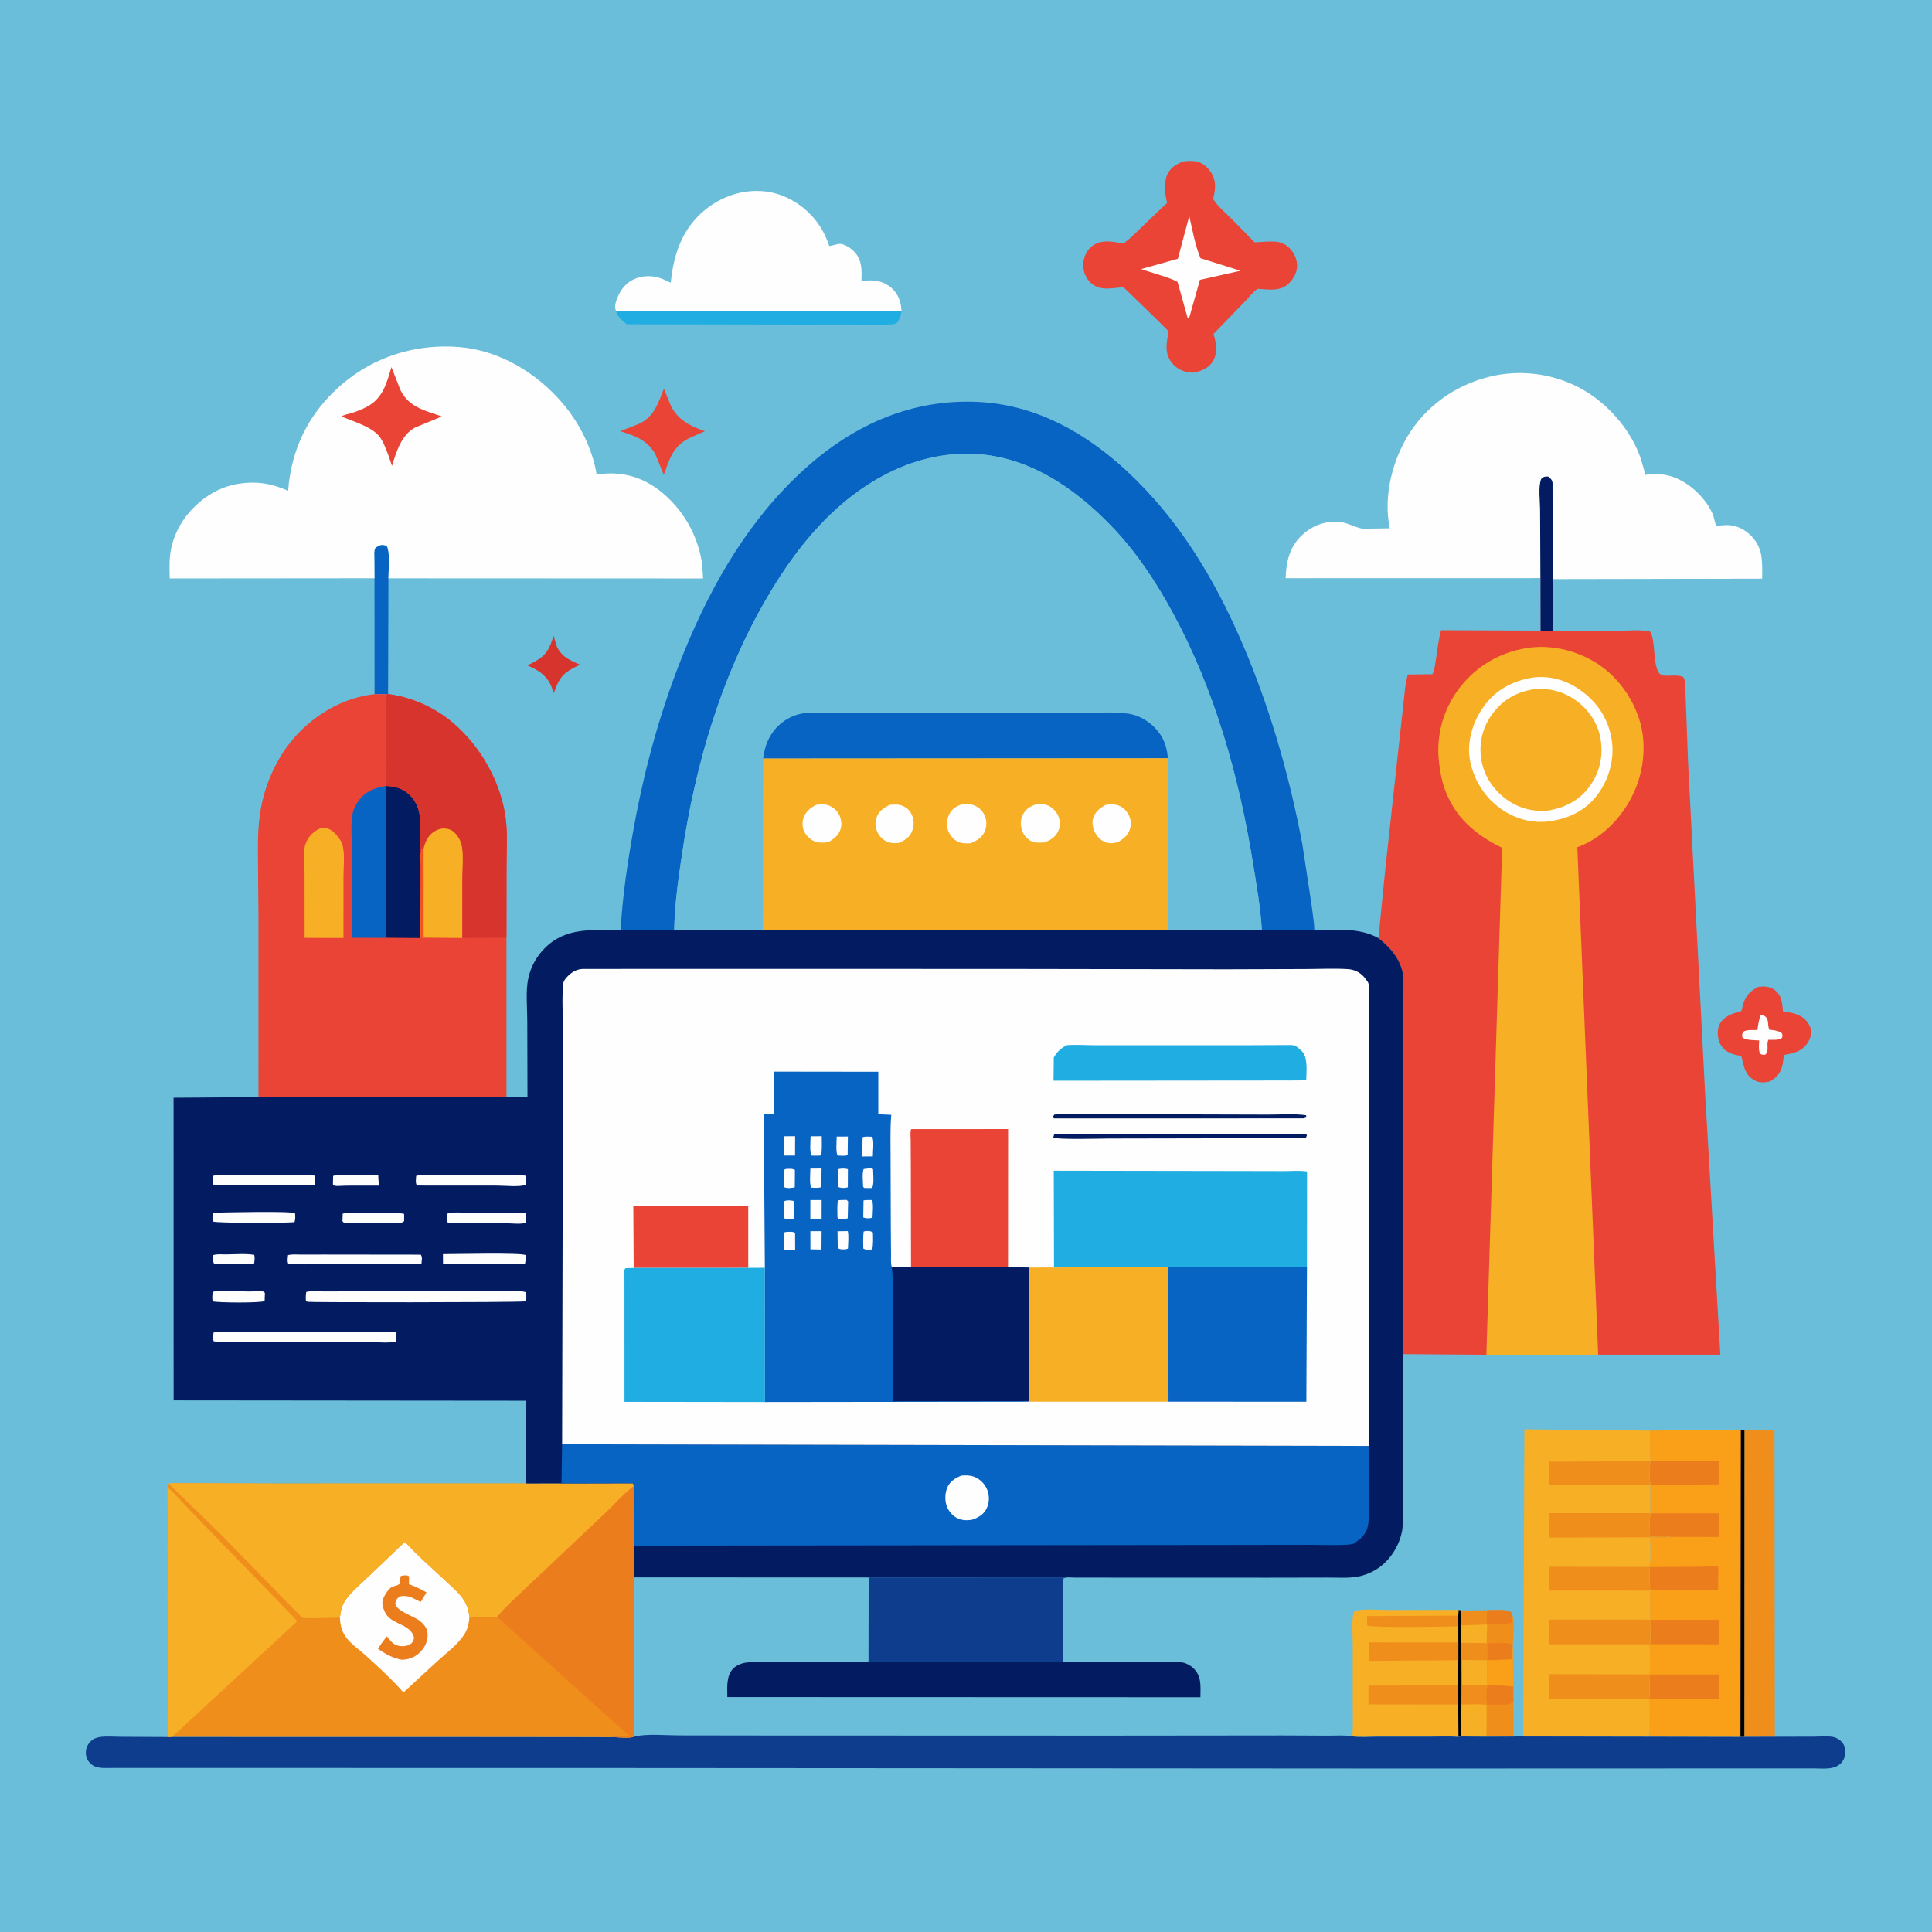 <svg version="1.1" xmlns="http://www.w3.org/2000/svg" style="display: block;" viewBox="0 0 2048 2048" width="1024" height="1024">
<path transform="translate(0,0)" fill="rgb(106,190,218)" d="M -0 -0 L 2048 0 L 2048 2048 L -0 2048 L -0 -0 z"/>
<path transform="translate(0,0)" fill="rgb(216,52,46)" d="M 586.835 673.793 L 587.635 676.573 L 589.736 684 C 594.435 695.732 604.005 700.115 614.883 704.501 C 608.715 707.769 602.205 710.438 597.226 715.531 C 591.967 720.911 589.544 727.908 587.041 734.82 L 584.281 727.22 C 579.472 715.802 569.98 709.855 559.017 705.394 L 565.685 701.968 C 579.403 694.697 582.477 687.934 586.835 673.793 z"/>
<path transform="translate(0,0)" fill="rgb(8,100,195)" d="M 396.958 612.975 L 396.781 590.142 C 396.765 586.937 396.263 583.801 397.864 580.905 C 400.836 578.731 402.559 577.407 406.5 577.705 C 407.7 577.795 408.925 578.42 410 578.887 C 413.81 584.827 411.739 605.432 411.755 613.043 L 411.389 735.672 L 410.245 735.899 L 397.051 735.84 L 396.958 612.975 z"/>
<path transform="translate(0,0)" fill="rgb(233,68,54)" d="M 703.74 412.137 L 711.165 430.206 C 718.459 444.908 731.115 451.492 745.937 456.623 L 747.221 457.058 L 732.123 463.751 C 713.613 472.332 710.093 485.668 703.653 503.274 L 694.846 481.879 C 686.754 466.769 672.787 461.709 657.29 457.103 L 676.836 449.542 C 693.121 442.339 697.664 427.53 703.74 412.137 z"/>
<path transform="translate(0,0)" fill="rgb(31,173,226)" d="M 653.134 329.921 L 955.674 329.724 C 954.8 334.779 953.948 338.462 950.5 342.397 C 948.937 343.162 947.767 343.643 946.004 343.769 C 933.785 344.64 921.104 344.016 908.849 344.025 L 839.378 344.041 L 664.445 343.738 C 660.384 340.45 653.864 335.302 653.134 329.921 z"/>
<path transform="translate(0,0)" fill="rgb(233,68,54)" d="M 1864 1046.05 C 1870.2 1045.44 1876.16 1045.47 1881.32 1049.45 C 1889.03 1055.39 1889.17 1063.65 1890.14 1072.52 C 1897.07 1072.84 1904.05 1074.2 1910 1077.97 C 1914.53 1080.84 1918.54 1085.92 1919.6 1091.25 C 1920.55 1096.04 1918.88 1101.32 1916.25 1105.34 C 1910.08 1114.75 1901.28 1116.38 1891.03 1118.4 L 1889.68 1128.31 C 1887.7 1137.2 1883.94 1141.73 1876.25 1146.37 C 1870.15 1147.67 1864.65 1148.13 1859.09 1144.75 C 1849.45 1138.9 1848.47 1129.97 1846.06 1120 C 1844.93 1119.35 1844.07 1119.03 1842.78 1118.81 C 1839.09 1118.18 1836.06 1117.31 1832.7 1115.61 C 1827.24 1112.85 1823.66 1108.52 1821.94 1102.63 C 1820.35 1097.16 1820.41 1089.47 1823.5 1084.55 C 1827.26 1078.58 1834.68 1074.61 1841.46 1073.23 C 1843.24 1072.87 1844.46 1072.44 1846.06 1071.5 L 1847.77 1064.58 C 1850.83 1055.06 1855.1 1050.51 1864 1046.05 z"/>
<path transform="translate(0,0)" fill="rgb(254,254,254)" d="M 1866.28 1076.5 C 1868.18 1076.01 1867.76 1075.76 1869.35 1076.44 C 1875.84 1079.18 1873.31 1086.06 1875.45 1091.5 C 1880.06 1091.98 1883.99 1092.45 1888.2 1094.5 C 1889.77 1097.11 1889.71 1097 1889.14 1100 C 1885.51 1103.12 1879.36 1102.08 1874.6 1102.22 C 1871.89 1107.51 1875.94 1112.37 1871.5 1117.89 C 1869.05 1118.28 1868.13 1118.22 1865.91 1117.09 C 1863.79 1113.41 1864.73 1107.09 1864.79 1102.89 C 1859.84 1102.57 1850.6 1102.96 1846.94 1099.5 C 1846.4 1097.1 1846.84 1096.06 1847.78 1093.82 C 1851.49 1091.22 1858.44 1092.02 1862.92 1091.92 C 1863.73 1086.62 1864.23 1081.49 1866.28 1076.5 z"/>
<path transform="translate(0,0)" fill="rgb(240,142,28)" d="M 1548.94 1707.22 L 1576.29 1706.94 C 1583.86 1706.98 1595.53 1705.39 1601.96 1709 L 1603.13 1712.02 C 1605.88 1720.83 1603.77 1736.88 1603.63 1746.34 L 1604.13 1787.78 L 1604.2 1803.29 L 1604.31 1840.86 L 1575.8 1840.99 L 1548.96 1840.78 L 1549.14 1806.91 L 1549.21 1785.64 L 1549.07 1741.42 L 1549.05 1722.94 L 1548.94 1707.22 z"/>
<path transform="translate(0,0)" fill="rgb(236,125,29)" d="M 1576.29 1706.94 C 1583.86 1706.98 1595.53 1705.39 1601.96 1709 L 1603.13 1712.02 L 1602.53 1719.73 C 1596.18 1722.76 1583.3 1721.43 1576.04 1721.62 L 1576.29 1706.94 z"/>
<path transform="translate(0,0)" fill="rgb(236,125,29)" d="M 1576.73 1742.02 C 1582.25 1742.04 1598.76 1740.39 1602.54 1743.29 L 1603.02 1746.16 L 1602.88 1759.06 L 1579.02 1759.95 L 1576.76 1758.5 L 1576.73 1742.02 z"/>
<path transform="translate(0,0)" fill="rgb(247,175,38)" d="M 1549.05 1722.94 L 1576.43 1722.04 L 1575.93 1741.69 L 1549.07 1741.42 L 1549.05 1722.94 z"/>
<path transform="translate(0,0)" fill="rgb(236,125,29)" d="M 1580.81 1786.55 C 1588.62 1786.7 1596.38 1786.67 1604.13 1787.78 L 1604.2 1803.29 C 1601.99 1805.59 1600.75 1806.77 1597.45 1806.87 L 1576.66 1806.99 C 1575.31 1802.52 1575.57 1792.02 1576.64 1787.5 L 1580.81 1786.55 z"/>
<path transform="translate(0,0)" fill="rgb(247,175,38)" d="M 1550.01 1785.89 L 1549.94 1759.61 L 1576.38 1759.96 L 1576.15 1786.3 C 1568.04 1787.26 1558.18 1786.47 1550.01 1785.89 z"/>
<path transform="translate(0,0)" fill="rgb(250,159,24)" d="M 1603.02 1746.16 L 1603.63 1746.34 L 1604.13 1787.78 C 1596.38 1786.67 1588.62 1786.7 1580.81 1786.55 L 1576.15 1786.3 L 1576.38 1759.96 L 1579.02 1759.95 L 1602.88 1759.06 L 1603.02 1746.16 z"/>
<path transform="translate(0,0)" fill="rgb(247,175,38)" d="M 1549.14 1806.91 C 1557.64 1806.94 1567.6 1805.92 1575.91 1807.29 L 1575.8 1840.99 L 1548.96 1840.78 L 1549.14 1806.91 z"/>
<path transform="translate(0,0)" fill="rgb(240,142,28)" d="M 1849.18 1516.19 L 1881.05 1516.01 L 1881.41 1841.05 L 1849.08 1841.14 L 1849.18 1516.19 z"/>
<path transform="translate(0,0)" fill="rgb(247,175,38)" d="M 1433.59 1840.58 C 1434.47 1828.98 1433.97 1816.98 1433.97 1805.34 L 1433.99 1744.54 C 1434 1734.4 1432.94 1722.96 1434.19 1712.95 C 1434.46 1710.78 1435.19 1709.2 1436.46 1707.46 C 1447.71 1705.18 1461.01 1706.71 1472.58 1706.66 L 1546.26 1706.56 L 1548.94 1707.22 L 1549.05 1722.94 L 1549.07 1741.42 L 1549.21 1785.64 L 1549.14 1806.91 L 1548.96 1840.78 L 1546.04 1841.28 C 1535.96 1840.32 1525.32 1840.97 1515.19 1840.97 L 1459.6 1840.97 C 1451.37 1840.97 1441.66 1841.97 1433.59 1840.58 z"/>
<path transform="translate(0,0)" fill="rgb(0,0,0)" d="M 1546.26 1706.56 L 1548.94 1707.22 L 1549.05 1722.94 L 1549.07 1741.42 L 1549.21 1785.64 L 1549.14 1806.91 L 1548.96 1840.78 L 1546.04 1841.28 L 1545.76 1806.91 L 1545.77 1786.35 L 1545.87 1759.94 L 1545.88 1741.03 L 1545.85 1724.02 L 1545.81 1712.51 L 1546.26 1706.56 z"/>
<path transform="translate(0,0)" fill="rgb(240,142,28)" d="M 1545.85 1724.02 C 1534.59 1724.35 1453.55 1725.74 1449.28 1723 L 1449.13 1713.1 L 1544.87 1712.62 L 1545.81 1712.51 L 1545.85 1724.02 z"/>
<path transform="translate(0,0)" fill="rgb(240,142,28)" d="M 1545.87 1759.94 L 1450.95 1760.59 L 1451 1740.98 L 1545.88 1741.03 L 1545.87 1759.94 z"/>
<path transform="translate(0,0)" fill="rgb(240,142,28)" d="M 1545.76 1806.91 L 1450.57 1806.79 L 1450.76 1786.84 L 1544.77 1786.46 L 1545.77 1786.35 L 1545.76 1806.91 z"/>
<path transform="translate(0,0)" fill="rgb(3,28,97)" d="M 1127.1 1761.94 L 1213.52 1761.88 C 1226.09 1761.88 1240.11 1760.53 1252.43 1762.09 C 1257.11 1762.69 1262.22 1765.5 1265.5 1768.8 C 1274.05 1777.42 1272.49 1788.03 1272.5 1799.18 L 770.99 1799.01 C 770.91 1789.24 769.736 1776.75 776.944 1769.01 C 779.997 1765.73 785.606 1763.2 790.007 1762.54 C 803.041 1760.55 818.557 1762.04 831.784 1762.03 L 920.648 1761.99 L 1127.1 1761.94 z"/>
<path transform="translate(0,0)" fill="rgb(14,61,142)" d="M 920.811 1672.18 L 1131.79 1672.08 L 1127.5 1672.91 C 1125.54 1682.6 1126.94 1695.05 1126.95 1705.03 L 1127.1 1761.94 L 920.648 1761.99 L 920.811 1672.18 z"/>
<path transform="translate(0,0)" fill="rgb(233,68,54)" d="M 1254.03 171.143 C 1258.4 170.626 1263.13 170.324 1267.5 171.012 C 1274.45 172.106 1280.46 177.432 1284.02 183.236 C 1289.77 192.621 1288.27 200.985 1286 211.04 C 1290.43 218.189 1297.87 224.431 1303.85 230.311 L 1329.98 256.88 L 1342.63 256.118 C 1352.5 255.79 1359.47 255.655 1366.92 263.051 C 1372.1 268.189 1375.31 275.522 1374.93 282.884 C 1374.55 289.983 1370.51 296.712 1365.24 301.278 C 1356.05 309.242 1344.32 306.784 1333.19 306.118 C 1328.54 309.012 1324.48 314.68 1320.59 318.645 L 1286.41 353.93 L 1287.37 357.763 L 1287.79 359.166 C 1290 366.985 1289.92 376.027 1285.64 383.128 C 1281.41 390.125 1273.76 393.052 1266.25 394.962 C 1263.35 395.095 1260.57 394.874 1257.73 394.259 C 1250.73 392.746 1244.28 388.299 1240.5 382.198 C 1234.47 372.467 1236.62 362.316 1238.92 351.853 L 1237.33 349.802 C 1234.34 346.478 1191.3 304.592 1190.89 304.468 C 1190.03 304.205 1187.56 304.774 1186.51 304.863 C 1181.7 305.275 1176.74 305.996 1171.91 305.832 C 1164.91 305.594 1158.82 303.073 1154.2 297.685 C 1149.75 292.5 1147.68 285.068 1148.44 278.311 C 1149.26 271.075 1152.41 264.626 1158.47 260.309 C 1168.04 253.485 1180.21 256.232 1190.9 258.146 C 1199.52 251.768 1206.92 243.924 1214.6 236.482 L 1237.19 215.074 C 1234.91 205.925 1233.34 194.539 1237.14 185.607 C 1240.51 177.706 1246.57 174.32 1254.03 171.143 z"/>
<path transform="translate(0,0)" fill="rgb(254,254,254)" d="M 1260.66 229.057 C 1264.05 243.746 1266.84 259.819 1272.55 273.738 L 1314.93 287.005 L 1271.96 296.657 L 1260.71 336.5 L 1259.76 337.622 L 1259.06 337.5 L 1248.33 299.129 C 1246.87 296.273 1214.57 287.219 1209.71 285.214 L 1248.58 274.294 L 1260.66 229.057 z"/>
<path transform="translate(0,0)" fill="rgb(254,254,254)" d="M 653.134 329.921 C 651.065 325.206 652.317 321.332 654.09 316.59 C 657.383 307.78 663.236 299.983 672 295.997 C 681.564 291.646 692.38 291.803 702.092 295.592 L 711.022 299.727 C 713.994 269.687 723.171 242.148 747.469 222.411 C 765.417 207.832 787.893 200.358 811.014 202.904 C 831.923 205.206 851.72 217.25 864.694 233.613 C 871.324 241.975 875.579 250.825 879.097 260.878 L 889 258.568 C 894.757 257.902 902.424 263.34 905.997 267.268 C 914.056 276.129 913.51 286.842 913.181 298.05 C 918.506 297.35 923.143 296.752 928.5 297.676 L 929.97 297.915 C 937.941 299.327 945.602 304.195 950.061 311 C 953.653 316.481 955.14 322.268 955.594 328.714 L 955.674 329.724 L 653.134 329.921 z"/>
<path transform="translate(0,0)" fill="rgb(250,159,24)" d="M 1748.95 1516.51 L 1845.37 1515.47 L 1849.18 1516.19 L 1849.08 1841.14 L 1844.95 1841.23 L 1747.58 1841 C 1749.02 1833.33 1748.59 1825.29 1748.65 1817.5 C 1748.68 1812.14 1749.2 1806.43 1748.02 1801.18 L 1749.18 1800.96 C 1748.02 1792.76 1748.89 1783.4 1748.87 1775.07 L 1748.26 1774.88 C 1749.33 1770.33 1748.76 1764.72 1748.79 1760.04 C 1748.84 1754.65 1749.63 1748.29 1748.08 1743.11 L 1749.26 1742.94 L 1749.76 1717.11 L 1749.09 1716.91 L 1749.03 1686.12 L 1749.69 1685.9 C 1747.48 1679.52 1748.97 1668.13 1748.94 1661.14 L 1743.97 1660.99 L 1748 1660.16 C 1750.78 1654.84 1748.98 1636.38 1748.97 1629.68 C 1756.09 1629.68 1763.78 1630.24 1770.81 1629.17 C 1764.87 1627.68 1755.38 1628.95 1749.05 1628.96 C 1749.03 1621.09 1748.04 1611.81 1749.76 1604.16 L 1749.25 1603.97 L 1749.3 1574.06 L 1749.82 1573.84 C 1748.17 1568.06 1748.38 1554.96 1749.73 1549.12 L 1749.09 1548.91 L 1748.95 1516.51 z"/>
<path transform="translate(0,0)" fill="rgb(0,0,0)" d="M 1845.37 1515.47 L 1849.18 1516.19 L 1849.08 1841.14 L 1844.95 1841.23 L 1845.37 1515.47 z"/>
<path transform="translate(0,0)" fill="rgb(236,125,29)" d="M 1748.94 1661.14 L 1802.67 1660.79 C 1807.9 1660.77 1816.71 1659.51 1821.55 1661.07 L 1821.29 1678.03 C 1821.26 1680.42 1821.72 1683.82 1820.6 1685.93 L 1749.69 1685.9 C 1747.48 1679.52 1748.97 1668.13 1748.94 1661.14 z"/>
<path transform="translate(0,0)" fill="rgb(236,125,29)" d="M 1749.73 1549.12 L 1822.33 1548.91 L 1822.23 1573.56 L 1749.82 1573.84 C 1748.17 1568.06 1748.38 1554.96 1749.73 1549.12 z"/>
<path transform="translate(0,0)" fill="rgb(236,125,29)" d="M 1749.76 1604.16 L 1822.07 1604.17 L 1822.02 1629.28 L 1770.81 1629.17 C 1764.87 1627.68 1755.38 1628.95 1749.05 1628.96 C 1749.03 1621.09 1748.04 1611.81 1749.76 1604.16 z"/>
<path transform="translate(0,0)" fill="rgb(236,125,29)" d="M 1749.76 1717.11 L 1821.72 1717.12 C 1823.66 1724.36 1822.14 1735.35 1822.09 1743.03 L 1749.26 1742.94 L 1749.76 1717.11 z"/>
<path transform="translate(0,0)" fill="rgb(236,125,29)" d="M 1748.87 1775.07 L 1822.24 1775.01 L 1822.11 1801.08 L 1749.18 1800.96 C 1748.02 1792.76 1748.89 1783.4 1748.87 1775.07 z"/>
<path transform="translate(0,0)" fill="rgb(247,175,38)" d="M 1614.7 1840.77 L 1615.89 1515.18 L 1748.95 1516.51 L 1749.09 1548.91 L 1749.73 1549.12 C 1748.38 1554.96 1748.17 1568.06 1749.82 1573.84 L 1749.3 1574.06 L 1749.25 1603.97 L 1749.76 1604.16 C 1748.04 1611.81 1749.03 1621.09 1749.05 1628.96 C 1755.38 1628.95 1764.87 1627.68 1770.81 1629.17 C 1763.78 1630.24 1756.09 1629.68 1748.97 1629.68 C 1748.98 1636.38 1750.78 1654.84 1748 1660.16 L 1743.97 1660.99 L 1748.94 1661.14 C 1748.97 1668.13 1747.48 1679.52 1749.69 1685.9 L 1749.03 1686.12 L 1749.09 1716.91 L 1749.76 1717.11 L 1749.26 1742.94 L 1748.08 1743.11 C 1749.63 1748.29 1748.84 1754.65 1748.79 1760.04 C 1748.76 1764.72 1749.33 1770.33 1748.26 1774.88 L 1748.87 1775.07 C 1748.89 1783.4 1748.02 1792.76 1749.18 1800.96 L 1748.02 1801.18 C 1749.2 1806.43 1748.68 1812.14 1748.65 1817.5 C 1748.59 1825.29 1749.02 1833.33 1747.58 1841 L 1614.7 1840.77 z"/>
<path transform="translate(0,0)" fill="rgb(240,142,28)" d="M 1749.09 1548.91 L 1749.73 1549.12 C 1748.38 1554.96 1748.17 1568.06 1749.82 1573.84 L 1749.3 1574.06 L 1641.61 1574.1 L 1641.89 1549.41 L 1749.09 1548.91 z"/>
<path transform="translate(0,0)" fill="rgb(240,142,28)" d="M 1749.03 1686.12 L 1641.76 1686.05 L 1641.88 1660.83 L 1743.97 1660.99 L 1748.94 1661.14 C 1748.97 1668.13 1747.48 1679.52 1749.69 1685.9 L 1749.03 1686.12 z"/>
<path transform="translate(0,0)" fill="rgb(240,142,28)" d="M 1749.25 1603.97 L 1749.76 1604.16 C 1748.04 1611.81 1749.03 1621.09 1749.05 1628.96 C 1755.38 1628.95 1764.87 1627.68 1770.81 1629.17 C 1763.78 1630.24 1756.09 1629.68 1748.97 1629.68 L 1642.03 1629.93 L 1642.06 1604.02 L 1749.25 1603.97 z"/>
<path transform="translate(0,0)" fill="rgb(240,142,28)" d="M 1749.09 1716.91 L 1749.76 1717.11 L 1749.26 1742.94 L 1748.08 1743.11 L 1641.6 1743.08 L 1641.88 1716.88 L 1749.09 1716.91 z"/>
<path transform="translate(0,0)" fill="rgb(240,142,28)" d="M 1748.02 1801.18 L 1641.82 1800.98 L 1641.7 1774.73 L 1748.26 1774.88 L 1748.87 1775.07 C 1748.89 1783.4 1748.02 1792.76 1749.18 1800.96 L 1748.02 1801.18 z"/>
<path transform="translate(0,0)" fill="rgb(14,61,142)" d="M 672.561 1840.77 C 687.001 1837.63 705.039 1839.6 719.931 1839.62 L 811.278 1839.74 L 1173.37 1839.86 L 1360.92 1839.67 L 1407.9 1839.89 C 1416.16 1839.93 1425.48 1839.16 1433.59 1840.58 C 1441.66 1841.97 1451.37 1840.97 1459.6 1840.97 L 1515.19 1840.97 C 1525.32 1840.97 1535.96 1840.32 1546.04 1841.28 L 1548.96 1840.78 L 1575.8 1840.99 L 1604.31 1840.86 C 1607.74 1840.75 1611.28 1840.46 1614.7 1840.77 L 1747.58 1841 L 1844.95 1841.23 L 1849.08 1841.14 L 1881.41 1841.05 L 1922.64 1840.94 C 1928.94 1840.94 1936.07 1840.26 1942.29 1841.08 C 1945.2 1841.47 1948.52 1843.07 1950.72 1844.98 C 1954.71 1848.43 1955.97 1852 1956.02 1857.18 C 1956.06 1861.67 1954.56 1866.13 1951.32 1869.28 C 1944.01 1876.36 1932.5 1874.63 1923.14 1874.58 L 1486.73 1874.72 L 638.27 1874.17 L 118.883 1874.11 C 110.788 1874.09 101.385 1875.37 95.344 1868.84 C 92.236 1865.49 90.793 1861.58 91.015 1857 C 91.225 1852.66 93.382 1848.29 96.614 1845.42 C 99.198 1843.12 101.991 1842.02 105.382 1841.43 C 112.351 1840.21 120.807 1841.11 127.931 1841.09 L 177.625 1841.34 L 182.526 1841.14 L 524.367 1841.21 L 612.554 1841.31 L 637.271 1841.37 C 641.25 1841.38 645.75 1841.87 649.64 1841.22 C 654.377 1841.75 668.775 1842.98 672.561 1840.77 z"/>
<path transform="translate(0,0)" fill="rgb(254,254,254)" d="M 1632.89 612.843 L 1362.82 612.907 C 1363.3 595.768 1366.96 579.884 1379.79 567.616 C 1389.93 557.919 1402.99 552.623 1417.06 552.978 C 1427.51 553.242 1434.7 558.649 1444.42 560.488 C 1447.56 561.082 1451.59 560.441 1454.84 560.313 L 1473.18 560.029 C 1466.14 525.974 1476.05 486.581 1495.06 457.747 C 1515.69 426.443 1548.37 405.332 1585 398.007 C 1619.15 391.177 1656.04 398.178 1685.12 417.5 C 1709.03 433.392 1729.89 458.613 1739.24 485.987 L 1742.99 499 C 1743.13 499.544 1743.82 502.993 1744.05 503.262 C 1744.5 503.816 1745.48 503.093 1746.19 503.016 C 1756.4 501.91 1765.55 502.515 1775.21 506.218 C 1792.18 512.717 1808.91 529.007 1815.86 545.71 C 1816.9 548.205 1818.14 555.746 1819.5 557.339 C 1820.31 558.294 1822 557.129 1823.25 557.036 C 1827.01 556.754 1830.92 556.338 1834.68 556.837 C 1850.18 558.896 1863.81 572.032 1866.72 587.308 C 1868.34 595.777 1868.06 604.855 1867.96 613.441 L 1645.87 613.858 L 1645.79 668.741 L 1632.96 668.483 L 1632.89 612.843 z"/>
<path transform="translate(0,0)" fill="rgb(3,28,97)" d="M 1632.89 612.843 L 1632.56 540 C 1632.52 530.767 1630.46 516.096 1633.69 507.78 C 1636.83 504.975 1637.01 505.253 1641 505.125 C 1643.63 507.238 1645.31 508.333 1645.75 512 L 1645.87 613.858 L 1645.79 668.741 L 1632.96 668.483 L 1632.89 612.843 z"/>
<path transform="translate(0,0)" fill="rgb(8,100,195)" d="M 657.87 986.153 C 659.906 949.043 665.602 911.502 672.297 874.967 C 683.908 811.605 701.208 749.432 725.669 689.778 C 755.297 617.525 795.07 549.129 853.723 496.496 C 905.826 449.74 967.322 422.41 1037.97 426.117 C 1112.69 430.037 1174.61 474.253 1222.76 528.255 C 1266.01 576.75 1297.78 635.123 1322.36 694.995 C 1348.86 759.524 1367.73 826.937 1380.63 895.461 L 1390.13 958 C 1391.25 967.179 1393.02 976.706 1393.26 985.941 L 1337.63 985.919 C 1336.17 961.956 1331.87 937.693 1328.04 914 C 1313.33 823.095 1287.53 731.354 1243.46 650.062 C 1225.51 616.953 1204.51 585.111 1178.32 557.889 C 1138.27 516.265 1087.9 482.119 1028.19 481.014 C 971.49 479.964 919.742 507.102 879.688 545.909 C 851.928 572.806 830.429 603.419 811.205 636.759 C 764.005 718.611 737.054 811.574 723.092 904.71 C 719.042 931.726 715.158 958.713 714.692 986.06 L 657.87 986.153 z"/>
<path transform="translate(0,0)" fill="rgb(254,254,254)" d="M 396.958 612.975 L 179.92 613.163 C 179.77 604.496 179.342 595.664 180.5 587.054 C 182.99 568.544 191.703 552.006 204.672 538.73 C 221.935 521.059 242.564 511.792 267.361 511.628 C 281.064 511.537 292.93 514.796 305.41 520.268 C 308.783 475.405 327.562 437.54 361.856 407.943 C 396.727 377.849 440.632 364.343 486.397 367.87 C 529.205 371.168 569.355 395.471 596.684 427.826 C 614.369 448.764 628.169 475.882 632.449 503.118 L 634.046 502.876 C 657.723 499.393 679.307 504.941 698.363 519.4 C 723.686 538.616 740.18 567.494 744.433 598.954 L 745.287 613.192 L 411.755 613.043 C 411.739 605.432 413.81 584.827 410 578.887 C 408.925 578.42 407.7 577.795 406.5 577.705 C 402.559 577.407 400.836 578.731 397.864 580.905 C 396.263 583.801 396.765 586.937 396.781 590.142 L 396.958 612.975 z"/>
<path transform="translate(0,0)" fill="rgb(233,68,54)" d="M 414.946 389.194 L 424.499 413.519 C 433.484 431.848 450.814 435.28 468.451 441.442 L 439.983 453.252 C 425.383 461.089 420.148 478.925 415.552 493.913 L 411.614 482.328 C 409.02 475.814 406.23 467.612 401.706 462.141 C 393.427 452.13 373.819 446.584 362.1 441.508 C 363.587 439.92 369.736 438.816 371.994 438.094 C 377.82 436.231 383.53 434.122 388.935 431.233 C 405.87 422.183 409.828 406.357 414.946 389.194 z"/>
<path transform="translate(0,0)" fill="rgb(233,68,54)" d="M 411.389 735.672 C 449.708 741.064 480.695 760.851 503.951 791.498 C 521.588 814.74 533.937 843.465 536.601 872.684 C 537.994 887.955 536.917 904.155 536.915 919.513 L 536.857 993.952 L 536.858 1163.04 L 407.369 1162.88 L 273.983 1163.01 L 273.999 974.31 L 273.5 914.827 C 273.304 894.736 272.991 875.762 276.731 855.88 C 281.34 831.375 292.409 806.103 308.014 786.621 C 329.714 759.528 362.26 739.563 397.051 735.84 L 410.245 735.899 L 411.389 735.672 z"/>
<path transform="translate(0,0)" fill="rgb(247,175,38)" d="M 338.564 878.5 C 339.972 878.088 341.291 877.838 342.765 877.813 C 348.557 877.715 351.641 879.942 355.613 883.977 C 358.776 887.189 362.172 891.949 363.253 896.318 C 365.645 905.986 364.103 919.093 364.111 929.117 L 364.096 994.28 L 348.289 994.275 L 322.922 994.167 L 322.844 924.309 C 322.85 916.041 321.097 902.178 323.877 894.554 C 326.517 887.315 331.719 881.83 338.564 878.5 z"/>
<path transform="translate(0,0)" fill="rgb(8,100,195)" d="M 408.911 833.133 L 408.898 994.068 L 408.074 994.173 L 373.122 994.09 L 373.28 905.433 C 373.234 892.409 371.575 877.077 373.444 864.326 C 374.26 858.758 376.728 853.52 380.022 849 C 387.457 838.795 396.991 835.144 408.911 833.133 z"/>
<path transform="translate(0,0)" fill="rgb(3,28,97)" d="M 408.911 833.133 C 419.695 833.613 428.549 836.055 435.966 844.46 C 440.253 849.317 443.532 856.177 444.611 862.585 C 446.229 872.2 445.09 883.905 445.125 893.803 L 445.25 963.354 L 445.021 994.342 L 408.898 994.068 L 408.911 833.133 z"/>
<path transform="translate(0,0)" fill="rgb(216,52,46)" d="M 411.389 735.672 C 449.708 741.064 480.695 760.851 503.951 791.498 C 521.588 814.74 533.937 843.465 536.601 872.684 C 537.994 887.955 536.917 904.155 536.915 919.513 L 536.857 993.952 L 489.962 994.352 L 449.047 993.994 L 447.484 994.739 L 445.915 993.5 L 446.185 963.338 L 445.25 963.354 L 445.125 893.803 C 445.09 883.905 446.229 872.2 444.611 862.585 C 443.532 856.177 440.253 849.317 435.966 844.46 C 428.549 836.055 419.695 833.613 408.911 833.133 C 410.587 810.912 409.067 787.533 409.09 765.162 C 409.101 755.389 408.663 745.573 410.245 735.899 L 411.389 735.672 z"/>
<path transform="translate(0,0)" fill="rgb(247,175,38)" d="M 449.038 899.241 C 451.211 891.359 454.25 884.538 461.954 880.511 C 466.941 877.904 471.636 877.544 476.883 879.359 C 481.782 881.054 486.096 887.129 488.006 891.707 C 492.225 901.815 490.018 919.182 490.023 930.166 L 489.962 994.352 L 449.047 993.994 L 447.484 994.739 L 445.915 993.5 L 446.185 963.338 L 446.347 918.029 C 446.373 912.848 445.298 904.794 447.207 900 L 449.038 899.241 z"/>
<path transform="translate(0,0)" fill="rgb(248,77,29)" d="M 446.185 963.338 L 446.347 918.029 C 446.373 912.848 445.298 904.794 447.207 900 L 449.038 899.241 L 449.047 993.994 L 447.484 994.739 L 445.915 993.5 L 446.185 963.338 z"/>
<path transform="translate(0,0)" fill="rgb(240,142,28)" d="M 595.205 1572.46 L 671 1572.3 C 671.366 1573.18 671.855 1574.11 672.062 1575.03 C 673.184 1582.14 672.639 1589.72 672.611 1596.91 L 672.441 1638.43 L 672.251 1672.08 L 672.561 1840.77 C 668.775 1842.98 654.377 1841.75 649.64 1841.22 C 645.75 1841.87 641.25 1841.38 637.271 1841.37 L 612.554 1841.31 L 524.367 1841.21 L 182.526 1841.14 L 177.625 1841.34 L 177.555 1576.97 L 178.981 1572.89 C 181.808 1571.73 185.446 1572.2 188.459 1572.2 L 208.791 1572.22 L 287.216 1572.57 L 557.807 1572.54 L 595.205 1572.46 z"/>
<path transform="translate(0,0)" fill="rgb(254,254,254)" d="M 360.242 1714.75 L 360.775 1711.5 C 361.593 1706.24 362.666 1701.66 365.641 1697.12 C 371.65 1687.95 381.146 1680.21 389.029 1672.66 L 429.251 1634.33 C 442.348 1649.01 457.989 1662.17 472.266 1675.74 C 479.045 1682.18 487.017 1688.64 491.99 1696.63 C 495.522 1702.31 496.781 1707.38 497.623 1713.91 C 496.98 1721.06 495.994 1726.67 491.96 1732.84 C 484.814 1743.79 472.548 1752.71 462.995 1761.5 L 428.251 1793.58 L 427.217 1793.58 L 425.909 1792.1 C 413.931 1778.64 400.008 1766.06 386.661 1753.95 C 379.549 1747.49 370.881 1742.05 365.651 1733.86 C 361.649 1727.59 360.801 1721.95 360.242 1714.75 z"/>
<path transform="translate(0,0)" fill="rgb(236,125,29)" d="M 425.013 1670.5 L 425.425 1670.41 C 428.482 1670.05 431.117 1669.18 433.667 1671 L 433.487 1679.29 C 440.137 1681.7 446.003 1684.46 452.122 1688.01 L 446.018 1698.12 L 435.72 1693.15 C 432.585 1692.03 426.475 1690.88 423.439 1692.76 C 420.33 1694.68 419.608 1696.53 418.966 1700 C 421.05 1708.44 438.327 1712.86 445.136 1718.29 C 448.837 1721.24 452.639 1725.62 453.153 1730.5 C 453.911 1737.69 451.683 1744.29 446.881 1749.7 C 440.85 1756.5 434.989 1758.81 426.184 1759.47 C 416.316 1757.63 408.907 1753.53 400.716 1747.93 C 403.33 1743.16 406.757 1738.92 410.016 1734.58 C 413.175 1738.35 416.325 1742.93 421.278 1744.29 C 425.565 1745.48 431.201 1745.38 435 1742.85 C 437.577 1741.14 438.442 1738.9 438.916 1736 C 435.686 1722.13 418.061 1722.42 410.209 1712.41 C 407.578 1709.06 404.61 1701.65 405.453 1697.41 C 406.327 1693 410.824 1685.15 414.71 1682.76 C 417.642 1680.96 420.685 1681.24 423.692 1678.89 C 423.783 1675.82 424.013 1673.42 425.013 1670.5 z"/>
<path transform="translate(0,0)" fill="rgb(247,175,38)" d="M 177.555 1576.97 C 184.469 1581.98 190.291 1589.33 196.234 1595.5 L 230.194 1630.8 L 296.862 1699.35 C 302.843 1705.83 309.395 1711.86 314.97 1718.69 L 182.526 1841.14 L 177.625 1841.34 L 177.555 1576.97 z"/>
<path transform="translate(0,0)" fill="rgb(236,125,29)" d="M 672.062 1575.03 C 673.184 1582.14 672.639 1589.72 672.611 1596.91 L 672.441 1638.43 L 672.251 1672.08 L 672.561 1840.77 C 668.775 1842.98 654.377 1841.75 649.64 1841.22 C 655.303 1840.31 661.732 1840.7 667.501 1840.59 L 526.763 1713.95 C 536.946 1701.92 549.653 1690.96 560.973 1679.94 L 639.913 1605.36 C 650.447 1595.7 660.689 1583.39 672.062 1575.03 z"/>
<path transform="translate(0,0)" fill="rgb(247,175,38)" d="M 595.205 1572.46 L 671 1572.3 C 671.366 1573.18 671.855 1574.11 672.062 1575.03 C 660.689 1583.39 650.447 1595.7 639.913 1605.36 L 560.973 1679.94 C 549.653 1690.96 536.946 1701.92 526.763 1713.95 L 497.623 1713.91 C 496.781 1707.38 495.522 1702.31 491.99 1696.63 C 487.017 1688.64 479.045 1682.18 472.266 1675.74 C 457.989 1662.17 442.348 1649.01 429.251 1634.33 L 389.029 1672.66 C 381.146 1680.21 371.65 1687.95 365.641 1697.12 C 362.666 1701.66 361.593 1706.24 360.775 1711.5 L 360.242 1714.75 C 355.04 1714.89 323.323 1715.97 320.602 1714.8 C 319.324 1714.25 316.474 1710.75 315.364 1709.65 L 298.011 1692.12 L 235.119 1627.5 L 178.981 1572.89 C 181.808 1571.73 185.446 1572.2 188.459 1572.2 L 208.791 1572.22 L 287.216 1572.57 L 557.807 1572.54 L 595.205 1572.46 z"/>
<path transform="translate(0,0)" fill="rgb(106,190,218)" d="M 714.692 986.06 C 715.158 958.713 719.042 931.726 723.092 904.71 C 737.054 811.574 764.005 718.611 811.205 636.759 C 830.429 603.419 851.928 572.806 879.688 545.909 C 919.742 507.102 971.49 479.964 1028.19 481.014 C 1087.9 482.119 1138.27 516.265 1178.32 557.889 C 1204.51 585.111 1225.51 616.953 1243.46 650.062 C 1287.53 731.354 1313.33 823.095 1328.04 914 C 1331.87 937.693 1336.17 961.956 1337.63 985.919 L 1238.12 986.021 L 808.737 986.019 L 714.692 986.06 z"/>
<path transform="translate(0,0)" fill="rgb(8,100,195)" d="M 808.922 804.076 C 810.839 788.705 816.812 775.325 829.364 765.678 C 835.769 760.756 843.84 757.145 851.884 756.125 C 858.123 755.333 865.063 755.859 871.365 755.873 L 906.266 755.909 L 1028.31 755.982 L 1141.81 755.956 C 1158.86 755.95 1178.15 754.134 1195 756.379 C 1208.48 758.177 1220.32 765.681 1228.51 776.5 C 1234.35 784.214 1237.48 794.232 1237.89 803.81 L 808.922 804.076 z"/>
<path transform="translate(0,0)" fill="rgb(247,175,38)" d="M 808.922 804.076 L 1237.89 803.81 L 1238.12 986.021 L 808.737 986.019 L 808.922 804.076 z"/>
<path transform="translate(0,0)" fill="rgb(254,254,254)" d="M 1172.01 853.196 C 1175.96 852.63 1180.12 852.343 1184.03 853.358 C 1189.32 854.732 1193.97 858.879 1196.39 863.725 C 1198.96 868.873 1199.47 874.038 1197.61 879.5 C 1195.41 885.96 1190.21 889.859 1184.4 892.914 L 1183.63 893.047 C 1180.55 893.621 1177.74 894.204 1174.62 893.586 C 1169.23 892.521 1164.83 889.087 1161.94 884.472 C 1159.17 880.054 1157.06 873.341 1158.55 868.157 C 1160.75 860.484 1165.48 856.949 1172.01 853.196 z"/>
<path transform="translate(0,0)" fill="rgb(254,254,254)" d="M 943.286 853.174 C 946.741 852.928 950.413 852.531 953.822 853.331 C 958.636 854.462 962.879 857.284 965.404 861.578 C 968.844 867.429 969.313 873.344 967.284 879.746 C 964.961 887.073 959.983 890.213 953.464 893.433 C 950.125 893.861 947.136 894.048 943.815 893.332 C 938.187 892.12 933.973 888.758 931.005 883.845 C 928.21 879.22 927.207 872.811 928.839 867.629 C 931.238 860.009 936.443 856.531 943.286 853.174 z"/>
<path transform="translate(0,0)" fill="rgb(254,254,254)" d="M 865.033 853.229 C 870.626 852.346 875.906 852.141 881 854.974 C 885.906 857.703 889.713 862.333 891.073 867.825 L 891.336 869 C 892.066 872.147 892.094 874.799 891.294 877.973 C 889.416 885.416 884.17 889.205 877.88 892.828 C 873.972 893.245 869.228 893.622 865.442 892.58 C 860.049 891.095 855.603 887.059 852.913 882.249 C 850.611 878.133 850.025 872.112 851.564 867.605 C 854.051 860.322 858.475 856.758 865.033 853.229 z"/>
<path transform="translate(0,0)" fill="rgb(254,254,254)" d="M 1100.75 852.117 C 1103.68 851.999 1106.91 852.46 1109.69 853.381 C 1114.84 855.084 1120.01 860.352 1121.97 865.345 C 1123.98 870.474 1124.09 876.294 1121.64 881.297 C 1118.49 887.718 1113.26 890.813 1106.76 893.129 C 1102.34 893.105 1097.1 893.841 1093.07 891.683 C 1088.52 889.248 1084.88 885.1 1083.33 880.159 C 1081.42 874.059 1081.63 867.73 1085.03 862.169 C 1088.73 856.119 1094.1 853.7 1100.75 852.117 z"/>
<path transform="translate(0,0)" fill="rgb(254,254,254)" d="M 1021.55 852.118 C 1024.65 852.146 1027.68 852.22 1030.68 853.082 C 1036.36 854.713 1040.42 858.146 1043.2 863.304 C 1045.94 868.408 1046.25 874.757 1044.35 880.219 C 1041.71 887.759 1035.58 891.005 1028.78 893.913 C 1023.91 894.141 1019.36 894.34 1014.93 891.98 C 1009.73 889.203 1006.24 884.623 1004.58 878.98 C 1002.91 873.316 1004.12 866.516 1007.15 861.5 C 1010.39 856.131 1015.73 853.671 1021.55 852.118 z"/>
<path transform="translate(0,0)" fill="rgb(233,68,54)" d="M 1632.96 668.483 L 1645.79 668.741 L 1713.89 668.683 C 1724.86 668.647 1738.11 667.174 1748.81 669.278 C 1756.28 677.69 1750.39 714.288 1763 716.018 C 1770.15 716.998 1777.12 714.871 1784.14 717.5 C 1786.86 721.08 1786.35 726.128 1786.57 730.477 L 1789.38 807.5 L 1807.5 1159.18 L 1823.64 1436.02 L 1694.14 1436.03 L 1575.6 1436.08 L 1487.14 1435.41 L 1487.7 1036.17 C 1485.94 1018.42 1474.67 1004.96 1461.21 994.444 L 1468.5 921.154 L 1482.66 791.572 L 1487.6 747.087 C 1488.76 736.518 1489.46 725.27 1492.37 715.011 L 1518.44 714.705 C 1520.68 710.063 1521.32 704.035 1522.12 698.978 C 1523.75 688.656 1524.83 678.149 1527.58 668.054 L 1632.96 668.483 z"/>
<path transform="translate(0,0)" fill="rgb(247,175,38)" d="M 1575.6 1436.08 L 1592.35 898.782 C 1563.66 884.775 1541.68 866.112 1530.98 835 C 1528.14 826.749 1526.74 818.327 1525.6 809.707 C 1521.74 780.76 1529.58 751.949 1547.37 728.914 C 1565.78 705.086 1592.52 689.997 1622.4 686.436 C 1650.13 683.132 1680.18 692.239 1701.83 709.659 C 1723.2 726.847 1739.29 754.961 1741.78 782.5 C 1744.62 814.018 1734.35 844.632 1713.74 868.541 C 1702.45 881.647 1688.29 892.357 1671.89 898.079 L 1672.1 899.548 L 1694.14 1436.03 L 1575.6 1436.08 z"/>
<path transform="translate(0,0)" fill="rgb(254,254,254)" d="M 1624.11 718.331 C 1643.01 715.78 1660.49 720.998 1675.79 731.965 C 1693.71 744.813 1705.1 762.508 1708.5 784.429 C 1711.65 804.768 1705.56 826.385 1693.18 842.683 C 1680.37 859.537 1662.86 867.738 1642.24 870.657 C 1636.66 871.384 1630.14 871.367 1624.56 870.69 C 1605.02 868.315 1586.58 857.051 1574.5 841.757 C 1563.02 827.219 1555.37 806.634 1557.62 787.943 C 1559.38 773.268 1564.13 761.202 1572.75 749.042 C 1585.23 731.433 1603.16 721.888 1624.11 718.331 z"/>
<path transform="translate(0,0)" fill="rgb(247,175,38)" d="M 1628.31 730.329 C 1642.57 729.452 1656.62 733.029 1668.48 741.05 C 1682.92 750.818 1693.49 765.261 1696.55 782.656 C 1699.77 800.956 1696.02 818.478 1685.03 833.63 C 1674.23 848.512 1658.51 856.55 1640.54 859.259 C 1624.17 860.847 1608.53 856.313 1595.43 846.279 C 1581.46 835.572 1572.02 820.226 1569.86 802.675 C 1567.74 785.496 1572.49 768.754 1583.19 755.138 C 1594.69 740.501 1609.86 732.501 1628.31 730.329 z"/>
<path transform="translate(0,0)" fill="rgb(3,28,97)" d="M 1238.12 986.021 L 1337.63 985.919 L 1393.26 985.941 C 1416.26 985.852 1440.34 982.862 1461.21 994.444 C 1474.67 1004.96 1485.94 1018.42 1487.7 1036.17 L 1487.14 1435.41 L 1487.06 1566.03 L 1487.04 1601.93 C 1487.04 1609.09 1487.52 1616.44 1486.15 1623.5 C 1483.82 1635.53 1477.46 1647.13 1468.81 1655.79 C 1460.89 1663.73 1450.27 1669.28 1439.25 1671.29 C 1429.18 1673.12 1417.65 1672.23 1407.41 1672.28 L 1344.7 1672.4 L 1140.3 1672.33 L 1131.79 1672.08 L 920.811 1672.18 L 672.251 1672.08 L 672.441 1638.43 L 672.611 1596.91 C 672.639 1589.72 673.184 1582.14 672.062 1575.03 C 671.855 1574.11 671.366 1573.18 671 1572.3 L 595.205 1572.46 L 557.807 1572.54 L 557.895 1484.82 L 184.038 1484.46 L 183.987 1163.64 L 273.983 1163.01 L 407.369 1162.88 L 536.858 1163.04 L 559.149 1163.17 L 558.927 1081.45 C 558.899 1067.46 557.062 1050.52 560.038 1036.91 C 562.675 1024.84 568.724 1013.84 577.437 1005.12 C 600.183 982.334 628.481 986.033 657.87 986.153 L 714.692 986.06 L 808.737 986.019 L 1238.12 986.021 z"/>
<path transform="translate(0,0)" fill="rgb(254,254,254)" d="M 226.061 1330.5 C 229.805 1329.1 235.076 1329.74 239.121 1329.72 C 248.854 1329.67 259.943 1328.66 269.5 1330.19 C 270.275 1333.17 269.745 1336.06 269.5 1339.1 C 265.65 1340.53 260.202 1339.83 256.082 1339.84 L 227.038 1339.68 C 225.263 1337.09 225.99 1333.62 226.061 1330.5 z"/>
<path transform="translate(0,0)" fill="rgb(254,254,254)" d="M 353.128 1246.5 C 358.026 1244.91 364.316 1245.67 369.468 1245.69 L 400.941 1245.88 L 401.584 1256.79 L 366.374 1256.85 C 363.188 1256.85 357.447 1257.64 354.5 1256.87 C 353.824 1256.69 353.44 1255.96 352.909 1255.5 L 353.128 1246.5 z"/>
<path transform="translate(0,0)" fill="rgb(254,254,254)" d="M 225.431 1369.5 C 226.324 1369.2 226.486 1369.11 227.558 1368.97 C 239.04 1367.51 252.696 1368.99 264.379 1369.02 C 268.41 1369.03 275.239 1368.12 279 1369.07 C 279.745 1369.26 280.208 1370.02 280.812 1370.5 L 280.5 1379.13 C 276.461 1381.28 231.61 1380.98 225.586 1379.5 C 224.607 1376.37 225.212 1372.73 225.431 1369.5 z"/>
<path transform="translate(0,0)" fill="rgb(254,254,254)" d="M 363.279 1286.5 L 365.942 1285.95 C 371.498 1285.2 425.923 1285.01 428.385 1286.81 L 428.408 1294.5 L 425.983 1295.95 C 419.012 1295.95 367.102 1297.08 364.5 1295.96 C 363.86 1295.69 363.506 1294.99 363.009 1294.5 L 363.279 1286.5 z"/>
<path transform="translate(0,0)" fill="rgb(254,254,254)" d="M 474.057 1286.5 C 480.351 1284.22 492.869 1285.77 499.874 1285.76 L 536.454 1285.76 C 543.321 1285.77 550.747 1285.2 557.5 1286.3 C 558.204 1289.6 557.791 1292.73 557.5 1296.05 C 552.231 1298.1 542.71 1296.7 536.818 1296.71 L 474.952 1296.5 C 473.139 1293.47 473.926 1289.99 474.057 1286.5 z"/>
<path transform="translate(0,0)" fill="rgb(254,254,254)" d="M 469.541 1329.44 C 480.968 1329.44 552.931 1327.69 557.177 1330.5 C 557.348 1333.78 557.234 1336.37 556.5 1339.58 L 469.633 1339.94 L 469.541 1329.44 z"/>
<path transform="translate(0,0)" fill="rgb(254,254,254)" d="M 226.201 1285.5 C 237.085 1285.27 307.688 1283.52 312.749 1286.07 C 313.017 1289.49 313.245 1292.19 312.215 1295.5 C 303.871 1296.56 228.337 1296.65 225.5 1294.8 C 225.242 1291.49 224.748 1288.62 226.201 1285.5 z"/>
<path transform="translate(0,0)" fill="rgb(254,254,254)" d="M 225.693 1246.5 C 230.427 1244.99 236.372 1245.68 241.337 1245.66 L 273.755 1245.62 L 312.351 1245.64 C 319.193 1245.65 326.782 1245 333.5 1246.25 C 334.119 1249.59 333.879 1252.38 333.5 1255.75 C 328.75 1256.77 323.228 1256.26 318.359 1256.26 L 291.844 1256.27 L 250.135 1256.23 C 242.204 1256.22 234.037 1256.62 226.156 1255.73 C 224.745 1252.96 225.479 1249.52 225.693 1246.5 z"/>
<path transform="translate(0,0)" fill="rgb(254,254,254)" d="M 441.159 1246.5 C 445.143 1245.23 450.14 1245.78 454.324 1245.78 L 479.489 1245.77 L 532.05 1245.82 C 539.885 1245.83 549.996 1244.67 557.569 1246.42 C 558.186 1249.76 557.871 1252.64 557.5 1255.99 C 549.944 1258.56 534.989 1256.77 526.816 1256.79 L 442 1256.73 C 440.112 1253.95 441.027 1249.86 441.159 1246.5 z"/>
<path transform="translate(0,0)" fill="rgb(254,254,254)" d="M 305.313 1330.5 C 309.348 1329.35 314.367 1329.88 318.573 1329.88 L 344.538 1329.86 L 446 1329.98 C 448.017 1332.38 446.979 1336.37 446.785 1339.5 C 443.397 1340.58 439.08 1340.09 435.526 1340.1 L 410.135 1340.09 L 340.432 1339.99 C 329.05 1339.97 316.843 1340.86 305.556 1339.5 C 304.33 1336.84 305.095 1333.36 305.313 1330.5 z"/>
<path transform="translate(0,0)" fill="rgb(254,254,254)" d="M 226.399 1412.5 C 231.339 1411.26 237.953 1412.01 243.135 1412.01 L 275.5 1412.01 L 380.682 1411.88 L 406.47 1411.86 C 410.697 1411.85 415.673 1411.29 419.745 1412.5 C 420.124 1415.91 420.014 1418.67 419.5 1422.06 C 411.663 1424.03 400.555 1422.64 392.285 1422.65 L 326.982 1422.58 L 261.034 1422.45 C 249.688 1422.42 237.727 1423.26 226.5 1421.86 C 225.505 1418.73 226.072 1415.7 226.399 1412.5 z"/>
<path transform="translate(0,0)" fill="rgb(254,254,254)" d="M 324.648 1369.5 L 325.901 1369.24 C 331.159 1368.24 337.79 1368.95 343.222 1368.94 L 377.8 1368.87 L 514.574 1368.73 C 521.001 1368.73 553.745 1367.27 557.716 1370 C 557.94 1373.39 558.445 1376.36 556.832 1379.5 C 540.25 1380.75 327.582 1380.61 326 1379.98 C 325.378 1379.73 324.858 1379.28 324.288 1378.93 C 324.012 1375.58 324.101 1372.82 324.648 1369.5 z"/>
<path transform="translate(0,0)" fill="rgb(8,100,195)" d="M 595.868 1531.03 L 1451.04 1532.78 L 1450.8 1588.31 C 1450.76 1597.75 1451.85 1608.92 1449.89 1618.05 C 1448.81 1623.07 1445.82 1627.65 1442.09 1631.12 L 1437 1634.88 L 1435.43 1636.08 C 1431.53 1638.79 1397.94 1637.57 1391.32 1637.6 L 1230.57 1637.8 L 672.441 1638.43 L 672.611 1596.91 C 672.639 1589.72 673.184 1582.14 672.062 1575.03 C 671.855 1574.11 671.366 1573.18 671 1572.3 L 595.205 1572.46 L 595.868 1531.03 z"/>
<path transform="translate(0,0)" fill="rgb(254,254,254)" d="M 1019.14 1564.14 C 1023.9 1563.89 1028.01 1563.7 1032.58 1565.44 C 1038.84 1567.83 1043.86 1572.85 1046.41 1579.05 C 1048.96 1585.26 1048.86 1592.41 1046.07 1598.51 C 1042.85 1605.53 1037.41 1608.38 1030.52 1610.98 C 1026.46 1611.65 1022.23 1611.84 1018.23 1610.7 C 1012.26 1609.01 1007.14 1604.16 1004.47 1598.67 C 1001.5 1592.56 1001.39 1584.36 1003.71 1578.04 C 1006.49 1570.41 1012.09 1567.15 1019.14 1564.14 z"/>
<path transform="translate(0,0)" fill="rgb(254,254,254)" d="M 595.868 1531.03 L 596.644 1194.13 L 596.812 1092.14 C 596.825 1075.99 595.365 1058.3 597.124 1042.38 C 597.443 1039.49 600.208 1036.41 602.34 1034.34 C 606.577 1030.22 611.526 1027.37 617.5 1027.12 L 667.089 1027.08 L 765.798 1027.05 L 1065.43 1027.1 L 1299.47 1027.49 L 1384.19 1027.21 C 1398.83 1027.17 1413.98 1026.39 1428.55 1027.28 C 1435.54 1027.71 1441.39 1030.41 1446 1035.72 L 1448.89 1039.5 L 1449.58 1040.38 C 1451.28 1042.7 1450.97 1045.08 1451.01 1047.82 L 1451.15 1354.05 L 1451.22 1472.87 C 1451.23 1492.67 1452.29 1513.05 1451.04 1532.78 L 595.868 1531.03 z"/>
<path transform="translate(0,0)" fill="rgb(3,28,97)" d="M 1117.57 1181.5 C 1132.2 1179.99 1148.24 1181.23 1163 1181.22 L 1256.46 1181.26 L 1343.54 1181.51 C 1356.68 1181.57 1371.58 1180.33 1384.5 1182.18 L 1384.77 1184.5 L 1381.62 1185.5 L 1117.22 1185.57 L 1116.02 1184 L 1117.57 1181.5 z"/>
<path transform="translate(0,0)" fill="rgb(3,28,97)" d="M 1117.47 1202.5 C 1122.73 1201.06 1130.6 1202.04 1136.13 1202.04 L 1182.41 1202.02 L 1384.5 1202.03 L 1385.41 1203.5 L 1384.14 1206.5 L 1175.46 1206.9 C 1167.7 1206.9 1119.96 1208.35 1116.5 1205.73 L 1117.47 1202.5 z"/>
<path transform="translate(0,0)" fill="rgb(233,68,54)" d="M 671.736 1344.05 L 671.336 1278.76 L 793.166 1278.34 L 793.162 1344 L 671.736 1344.05 z"/>
<path transform="translate(0,0)" fill="rgb(31,173,226)" d="M 1130.4 1107.98 C 1140.54 1107.15 1151.32 1107.99 1161.53 1108 L 1226.71 1108.02 L 1320.58 1107.99 L 1368.36 1107.79 C 1370.95 1107.88 1372.91 1108.33 1374.99 1109.9 L 1376.04 1110.77 L 1379.76 1113.93 C 1386.91 1121.12 1384.71 1135.76 1384.67 1145.21 L 1367.75 1145.35 L 1116.77 1145.59 L 1117.06 1121.01 C 1120.42 1114.89 1124.43 1111.51 1130.4 1107.98 z"/>
<path transform="translate(0,0)" fill="rgb(233,68,54)" d="M 965.695 1342.82 L 965.506 1235.26 L 965.35 1208.62 C 965.329 1205.08 964.607 1200.13 965.879 1196.93 L 1068.61 1196.86 L 1068.54 1343.31 L 965.695 1342.82 z"/>
<path transform="translate(0,0)" fill="rgb(8,100,195)" d="M 1238.56 1343.03 L 1385.43 1342.81 L 1384.79 1485.88 L 1238.64 1485.8 L 1238.56 1343.03 z"/>
<path transform="translate(0,0)" fill="rgb(247,175,38)" d="M 1117.29 1343.58 L 1238.56 1343.03 L 1238.64 1485.8 L 1090.11 1485.83 L 1090.17 1485.29 C 1091.69 1481.22 1091.01 1475.83 1091.01 1471.52 L 1091.04 1446.1 L 1091.11 1343.66 L 1117.29 1343.58 z"/>
<path transform="translate(0,0)" fill="rgb(31,173,226)" d="M 793.162 1344 L 810.763 1343.86 L 810.89 1486.17 L 661.995 1485.97 L 661.964 1374.19 L 661.946 1353.58 C 661.944 1351.82 661.434 1347.53 661.939 1346 C 662.151 1345.36 662.716 1344.9 663.104 1344.34 L 671.736 1344.05 L 793.162 1344 z"/>
<path transform="translate(0,0)" fill="rgb(31,173,226)" d="M 1117.29 1343.58 L 1117.03 1241 L 1309.83 1241.3 L 1361.23 1241.4 C 1368.89 1241.43 1378.03 1240.52 1385.53 1241.86 L 1385.43 1342.81 L 1238.56 1343.03 L 1117.29 1343.58 z"/>
<path transform="translate(0,0)" fill="rgb(8,100,195)" d="M 810.763 1343.86 L 809.588 1181.29 L 820.636 1180.92 L 820.747 1135.95 L 931.02 1136.09 L 931.031 1181.13 L 944.787 1181.74 L 944.651 1183.41 C 943.543 1197.81 944.049 1212.45 944.031 1226.89 L 944.287 1301.31 L 944.52 1329 C 944.575 1333.36 944.056 1338.69 945.286 1342.84 L 965.695 1342.82 L 1068.54 1343.31 L 1091.11 1343.66 L 1091.04 1446.1 L 1091.01 1471.52 C 1091.01 1475.83 1091.69 1481.22 1090.17 1485.29 L 1090.11 1485.83 L 810.89 1486.17 L 810.763 1343.86 z"/>
<path transform="translate(0,0)" fill="rgb(254,254,254)" d="M 915.358 1272.5 C 917.976 1271.88 921.279 1272.16 924 1272.11 C 926.354 1274.82 924.979 1286.39 924.908 1290.5 L 923.352 1291.15 C 921.015 1291.79 917.254 1291.56 915.104 1290.5 L 915.358 1272.5 z"/>
<path transform="translate(0,0)" fill="rgb(254,254,254)" d="M 915.475 1305.5 L 916.744 1305.12 C 919.813 1304.68 922.912 1304.67 925.353 1306.5 C 925.432 1312.52 925.846 1318.59 924.563 1324.5 C 921.24 1324.59 917.961 1325.31 915.121 1323.5 C 914.982 1317.46 914.79 1311.52 915.475 1305.5 z"/>
<path transform="translate(0,0)" fill="rgb(254,254,254)" d="M 887.804 1305.16 L 898.706 1305.05 C 899.879 1310.53 898.967 1317.82 898.856 1323.5 L 897.339 1324.11 C 894.781 1324.64 889.9 1324.58 888.048 1323 L 887.804 1305.16 z"/>
<path transform="translate(0,0)" fill="rgb(254,254,254)" d="M 831.174 1273.5 L 832.669 1272.79 C 835.027 1272.17 839.888 1272.29 842.036 1273.5 L 841.962 1291.5 C 839.201 1292.79 835.051 1292.15 832 1292.05 C 829.838 1288.53 831.141 1278.02 831.174 1273.5 z"/>
<path transform="translate(0,0)" fill="rgb(254,254,254)" d="M 921.416 1238.5 C 923.216 1238.34 923.92 1238.49 925.5 1239.37 C 925.521 1244.76 926.796 1254.72 924.5 1259.33 L 920.5 1259.42 L 916 1259.28 L 914.937 1258 C 914.83 1252.58 913.706 1244.16 915.5 1239.21 L 921.416 1238.5 z"/>
<path transform="translate(0,0)" fill="rgb(254,254,254)" d="M 831.301 1306.5 C 832.768 1305.97 832.359 1305.97 833.667 1305.92 C 836.482 1305.81 840.755 1305.2 842.808 1307 L 842.895 1324.73 L 831.095 1324.75 L 831.301 1306.5 z"/>
<path transform="translate(0,0)" fill="rgb(254,254,254)" d="M 888.068 1239.5 C 890.977 1238.59 895.966 1238.31 898.799 1239.5 L 898.713 1258.5 L 897.303 1258.99 C 894.388 1259.5 890.657 1259.48 888.136 1258 L 888.068 1239.5 z"/>
<path transform="translate(0,0)" fill="rgb(254,254,254)" d="M 888.154 1272.5 C 891.048 1271.86 894.513 1272.08 897.5 1272 L 899.034 1273.5 L 898.609 1291.5 C 895.771 1292.38 892.007 1291.95 889 1291.94 L 887.734 1290.5 C 887.591 1284.45 887.389 1278.52 888.154 1272.5 z"/>
<path transform="translate(0,0)" fill="rgb(254,254,254)" d="M 859.031 1305.1 L 870.941 1305.09 L 870.812 1324.57 L 859.064 1324.35 L 859.031 1305.1 z"/>
<path transform="translate(0,0)" fill="rgb(254,254,254)" d="M 831.739 1239.5 L 833.093 1239.2 C 836.016 1238.88 840.345 1238.59 842.645 1240.27 L 842.5 1258.53 C 839.494 1259.36 834.238 1259.97 831.416 1258.5 C 831.241 1252.24 830.593 1245.68 831.739 1239.5 z"/>
<path transform="translate(0,0)" fill="rgb(254,254,254)" d="M 859.016 1272.13 L 870.985 1272.09 L 870.94 1292.09 L 858.998 1292.12 L 859.016 1272.13 z"/>
<path transform="translate(0,0)" fill="rgb(254,254,254)" d="M 914.385 1205.5 C 917.395 1204.44 921.305 1204.95 924.5 1205.03 C 926.732 1208.73 925.263 1220.99 925.222 1225.82 L 913.987 1225.9 L 914.385 1205.5 z"/>
<path transform="translate(0,0)" fill="rgb(254,254,254)" d="M 886.946 1204.83 L 898.777 1204.79 L 898.519 1224.5 C 895.287 1225.59 891.402 1225.03 888 1224.95 C 885.667 1221.67 886.952 1209.39 886.946 1204.83 z"/>
<path transform="translate(0,0)" fill="rgb(254,254,254)" d="M 831.11 1204.48 L 842.862 1204.44 L 842.786 1224.91 L 831.048 1224.9 L 831.11 1204.48 z"/>
<path transform="translate(0,0)" fill="rgb(254,254,254)" d="M 859.025 1238.73 L 870.911 1238.7 L 870.613 1258.5 C 867.006 1259.48 863.7 1259.16 860 1258.94 C 857.761 1255.39 859.042 1243.42 859.025 1238.73 z"/>
<path transform="translate(0,0)" fill="rgb(254,254,254)" d="M 859.27 1204.49 L 871.094 1204.46 C 871.119 1211.15 871.528 1218.13 870.5 1224.73 C 867.311 1225.24 863.738 1224.97 860.5 1224.99 C 857.913 1222.01 859.255 1209.04 859.27 1204.49 z"/>
<path transform="translate(0,0)" fill="rgb(3,28,97)" d="M 965.695 1342.82 L 1068.54 1343.31 L 1091.11 1343.66 L 1091.04 1446.1 L 1091.01 1471.52 C 1091.01 1475.83 1091.69 1481.22 1090.17 1485.29 L 946.714 1485.41 L 946.202 1391.43 C 946.125 1375.94 947.247 1359.23 945.425 1343.9 L 945.286 1342.84 L 965.695 1342.82 z"/>
</svg>